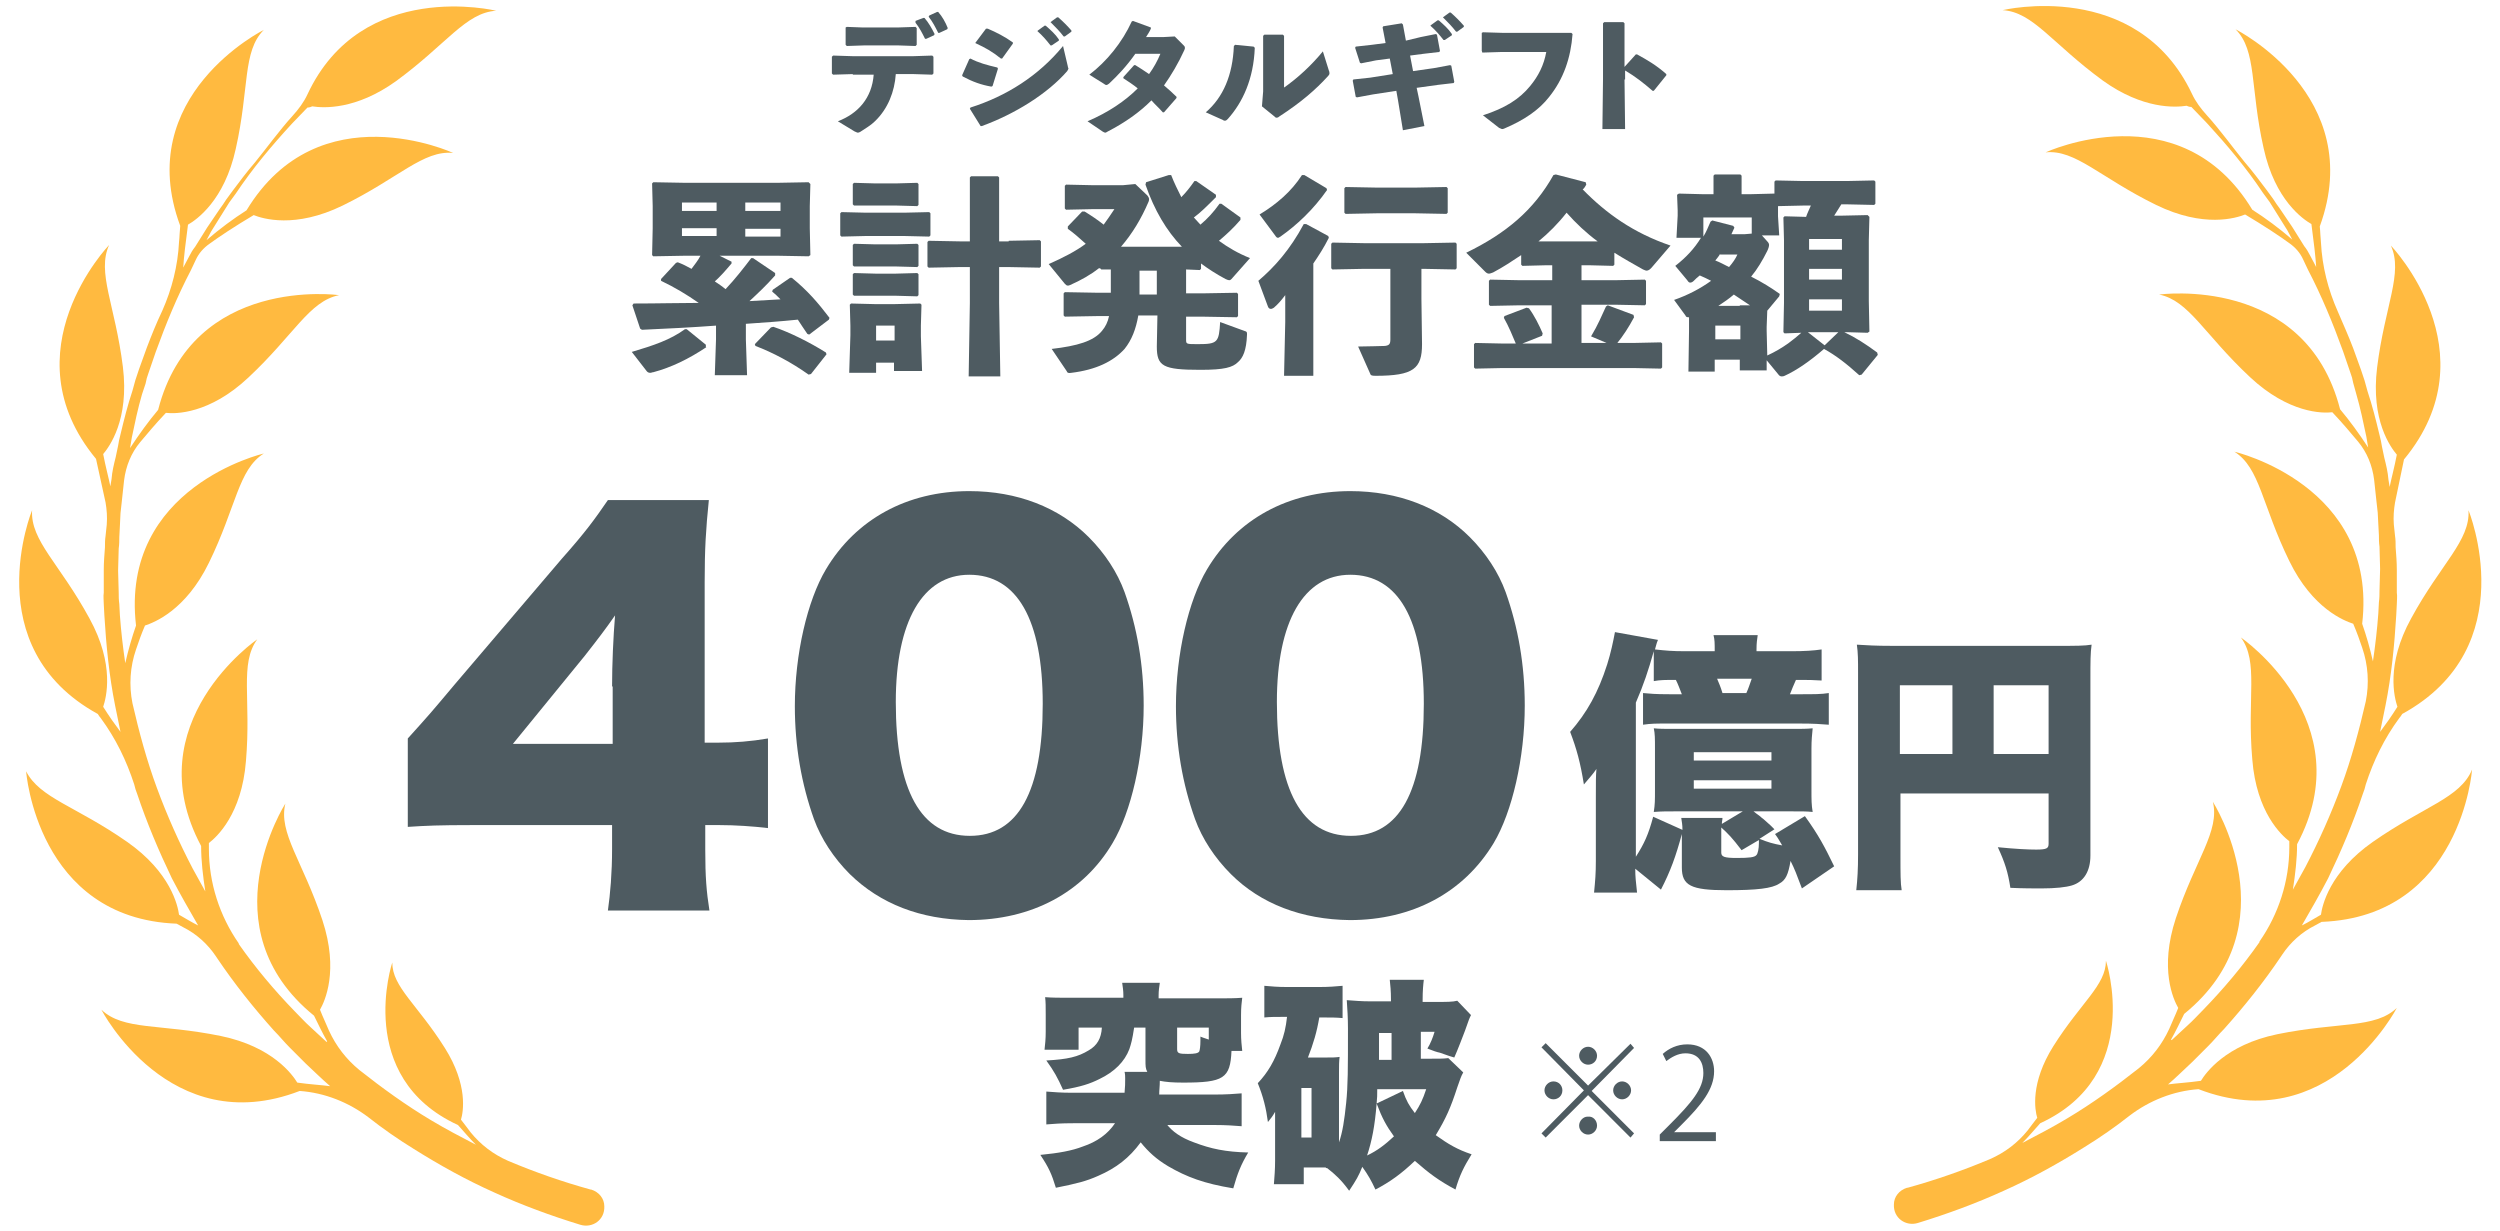 <svg width="195" height="96" viewBox="0 0 195 96" fill="none" xmlns="http://www.w3.org/2000/svg">
<path d="M185.089 65.662C181.688 68.039 181.129 70.649 181.035 71.348C180.476 71.674 180.011 71.954 179.545 72.186C180.243 70.975 180.942 69.763 181.595 68.505C182.62 66.361 183.551 64.171 184.297 61.934C184.39 61.701 184.483 61.421 184.53 61.188C185.135 59.324 185.974 57.6 187.139 56.016C187.232 55.922 187.279 55.829 187.372 55.689C196.923 50.47 192.543 39.798 192.543 39.798C192.683 42.175 190.4 43.946 188.071 48.233C186.067 51.868 186.766 54.431 186.999 55.13C186.533 55.876 186.067 56.528 185.648 57.087C185.788 56.388 185.927 55.689 186.067 55.037C186.533 52.707 186.766 50.33 186.906 48L186.952 47.115C186.952 46.835 186.999 46.509 186.952 46.229V44.458C186.952 43.852 186.906 43.293 186.859 42.687C186.859 42.408 186.859 42.082 186.813 41.802L186.719 40.917C186.673 40.311 186.719 39.752 186.813 39.192L187.511 35.837C194.453 27.449 186.487 19.154 186.487 19.154C187.465 21.297 186.021 23.814 185.415 28.66C184.902 32.808 186.487 34.905 186.952 35.464C186.766 36.443 186.533 37.282 186.393 37.981L186.3 37.421C186.254 36.816 186.114 36.256 185.974 35.697L185.788 34.812C185.741 34.532 185.694 34.252 185.601 33.926C185.322 32.761 185.042 31.643 184.669 30.524L184.437 29.686L184.297 29.266L184.157 28.847L183.551 27.169C183.179 26.19 182.759 25.258 182.34 24.28C181.595 22.602 181.129 20.785 181.035 18.92C180.989 18.501 180.989 18.082 180.942 17.662C184.669 7.456 174.373 2.284 174.373 2.284C176.05 3.961 175.491 6.804 176.563 11.557C177.448 15.612 179.638 17.103 180.29 17.476C180.476 18.874 180.616 20.039 180.663 20.831C180.663 20.785 180.616 20.785 180.616 20.738L180.197 19.946C180.057 19.666 179.917 19.433 179.731 19.2L178.799 17.709L177.821 16.264C177.634 16.031 177.495 15.798 177.308 15.518L176.796 14.819C176.237 14.074 175.678 13.328 175.072 12.629C174.233 11.604 173.115 10.066 172.137 8.994C171.671 8.482 171.252 7.922 170.972 7.317C166.686 -1.724 156.203 0.792 156.203 0.792C158.579 0.932 160.07 3.402 164.03 6.291C167.152 8.528 169.668 8.388 170.553 8.249C170.646 8.295 170.786 8.342 170.925 8.342L172.137 9.6C173.721 11.324 175.212 13.095 176.516 15.053L177.029 15.752C177.169 15.985 177.355 16.264 177.495 16.497L178.426 17.988L178.799 18.687C177.774 17.802 176.703 17.01 175.678 16.357C170.04 7.037 159.558 11.884 159.558 11.884C161.887 11.65 163.797 13.841 168.177 15.985C171.904 17.802 174.42 17.01 175.119 16.73C176.609 17.616 177.867 18.454 178.566 18.967C179.032 19.293 179.405 19.713 179.638 20.225L180.011 21.017C181.082 23.068 181.967 25.212 182.759 27.402L183.318 29.033L183.458 29.453L183.551 29.872L183.784 30.711C184.11 31.829 184.343 32.948 184.576 34.066C184.623 34.346 184.669 34.625 184.716 34.905C184.017 33.833 183.272 32.808 182.526 31.922C179.824 21.39 168.41 22.975 168.41 22.975C170.739 23.441 171.904 26.05 175.491 29.406C178.52 32.249 181.175 32.249 181.921 32.155C182.759 33.041 183.412 33.833 183.924 34.439C184.623 35.278 185.042 36.303 185.182 37.421L185.368 39.146L185.415 39.565L185.462 39.984L185.508 40.87L185.555 41.755C185.555 42.035 185.555 42.315 185.601 42.641C185.601 43.2 185.648 43.806 185.648 44.365L185.601 46.089C185.601 46.369 185.601 46.649 185.555 46.975L185.508 47.86C185.415 49.118 185.275 50.33 185.089 51.588C184.856 50.563 184.576 49.584 184.25 48.653C185.508 37.841 174.28 35.231 174.28 35.231C176.283 36.489 176.423 39.379 178.566 43.759C180.383 47.487 182.852 48.419 183.551 48.653C183.831 49.305 184.064 49.957 184.25 50.517C184.716 51.868 184.809 53.313 184.53 54.711C184.017 56.948 183.412 59.184 182.62 61.328C181.828 63.472 180.896 65.569 179.824 67.62C179.498 68.225 179.172 68.784 178.846 69.39C179.032 68.179 179.172 67.014 179.172 65.849C184.297 56.249 174.792 49.724 174.792 49.724C176.19 51.635 175.258 54.385 175.678 59.231C176.004 63.379 177.961 65.15 178.566 65.616C178.566 65.755 178.566 65.942 178.566 66.082C178.566 68.738 177.728 71.301 176.237 73.445C176.237 73.445 176.237 73.445 176.237 73.491C174.932 75.355 173.441 77.126 171.857 78.757C171.438 79.177 171.065 79.596 170.646 79.969L169.388 81.134C169.388 81.134 169.388 81.134 169.341 81.087C169.714 80.435 170.04 79.736 170.366 79.084C178.799 72.233 172.603 62.54 172.603 62.54C173.162 64.823 171.252 67.014 169.714 71.627C168.41 75.588 169.528 77.965 169.901 78.618C169.668 79.223 169.388 79.783 169.202 80.249C168.643 81.46 167.851 82.486 166.826 83.324C165.055 84.722 163.192 86.074 161.235 87.239C160.07 87.938 158.905 88.544 157.741 89.15C158.253 88.637 158.672 88.124 159.138 87.612C167.245 83.884 164.263 74.936 164.263 74.936C164.263 76.847 162.306 78.198 160.163 81.6C158.346 84.489 158.719 86.587 158.905 87.192C158.626 87.565 158.393 87.845 158.16 88.171C157.368 89.15 156.389 89.895 155.225 90.408C153.128 91.293 150.985 92.039 148.795 92.645H148.749C148.143 92.831 147.724 93.344 147.724 93.95C147.677 95.021 148.656 95.674 149.587 95.394C151.87 94.695 154.153 93.856 156.296 92.878C158.486 91.899 160.583 90.734 162.586 89.476C163.797 88.73 165.009 87.891 166.127 87.006C167.664 85.841 169.528 85.095 171.485 84.955C181.641 88.87 186.952 78.618 186.952 78.618C185.229 80.249 182.433 79.689 177.634 80.668C173.581 81.507 172.044 83.697 171.671 84.303C170.693 84.443 169.807 84.489 169.108 84.583C169.761 84.023 170.366 83.418 171.019 82.812L172.277 81.553C172.696 81.134 173.069 80.668 173.488 80.249C175.072 78.478 176.563 76.614 177.914 74.61C177.961 74.563 177.961 74.517 178.007 74.47C178.659 73.491 179.545 72.699 180.57 72.186C180.756 72.093 180.896 72 181.082 71.907C191.984 71.487 192.823 60.023 192.823 60.023C191.891 62.26 189.096 62.866 185.089 65.662Z" fill="#FFBA40"/>
<path d="M9.911 65.662C13.312 68.039 13.871 70.649 13.964 71.348C14.524 71.674 14.989 71.954 15.455 72.187C14.757 70.975 14.058 69.763 13.405 68.505C12.38 66.361 11.449 64.171 10.703 61.934C10.61 61.701 10.517 61.422 10.47 61.188C9.865 59.324 9.026 57.6 7.861 56.016C7.768 55.922 7.721 55.829 7.628 55.69C-1.876 50.47 2.503 39.798 2.503 39.798C2.364 42.175 4.647 43.946 6.976 48.233C8.979 51.868 8.281 54.431 8.048 55.13C8.513 55.876 8.979 56.528 9.399 57.087C9.259 56.389 9.119 55.69 8.979 55.037C8.513 52.707 8.281 50.33 8.141 48L8.094 47.115C8.094 46.835 8.048 46.509 8.094 46.229V44.458C8.094 43.853 8.141 43.293 8.187 42.688C8.187 42.408 8.187 42.082 8.234 41.802L8.327 40.917C8.374 40.311 8.327 39.752 8.234 39.192L7.489 35.791C0.547 27.402 8.513 19.107 8.513 19.107C7.535 21.251 8.979 23.767 9.585 28.614C10.098 32.761 8.513 34.858 8.048 35.418C8.234 36.396 8.467 37.235 8.607 37.934L8.7 37.375C8.746 36.769 8.886 36.21 9.026 35.651L9.212 34.765C9.259 34.486 9.306 34.206 9.399 33.88C9.678 32.715 9.958 31.596 10.331 30.478L10.563 29.639L10.703 29.22L10.843 28.8L11.449 27.122C11.821 26.144 12.194 25.212 12.66 24.233C13.405 22.555 13.871 20.738 13.964 18.874C14.011 18.454 14.011 18.035 14.058 17.616C10.284 7.456 20.58 2.33 20.58 2.33C18.903 4.008 19.462 6.851 18.39 11.604C17.505 15.658 15.316 17.15 14.663 17.523C14.477 18.921 14.337 20.086 14.291 20.878C14.291 20.831 14.337 20.831 14.337 20.785L14.757 19.992C14.896 19.713 15.036 19.48 15.222 19.247L16.154 17.756L17.133 16.311C17.319 16.078 17.459 15.845 17.645 15.565L18.158 14.866C18.717 14.121 19.276 13.375 19.881 12.676C20.72 11.651 21.838 10.113 22.817 9.041C23.282 8.528 23.702 7.969 23.981 7.363C28.221 -1.724 38.704 0.839 38.704 0.839C36.328 0.979 34.837 3.449 30.877 6.338C27.755 8.575 25.239 8.435 24.354 8.295C24.261 8.342 24.121 8.389 23.981 8.389L22.77 9.647C21.186 11.371 19.695 13.142 18.39 15.099L17.878 15.798C17.738 16.031 17.552 16.311 17.412 16.544L16.48 18.035L16.108 18.734C17.133 17.849 18.204 17.056 19.229 16.404C24.866 7.084 35.349 11.93 35.349 11.93C33.02 11.697 31.11 13.887 26.73 16.031C23.003 17.849 20.487 17.056 19.788 16.777C18.297 17.662 17.039 18.501 16.341 19.014C15.875 19.34 15.502 19.759 15.269 20.272L14.896 21.064C13.825 23.115 12.94 25.258 12.148 27.449L11.588 29.08L11.449 29.499L11.355 29.919L11.076 30.758C10.75 31.876 10.517 32.994 10.284 34.113C10.237 34.392 10.191 34.672 10.144 34.952C10.843 33.88 11.588 32.855 12.334 31.969C15.036 21.437 26.451 23.021 26.451 23.021C24.121 23.488 22.956 26.097 19.369 29.453C16.341 32.295 13.685 32.295 12.94 32.202C12.101 33.087 11.449 33.88 10.936 34.486C10.237 35.324 9.818 36.35 9.678 37.468L9.492 39.192L9.445 39.612L9.399 40.031L9.352 41.01L9.306 41.895C9.306 42.175 9.306 42.455 9.259 42.781C9.259 43.34 9.212 43.946 9.212 44.505L9.259 46.229C9.259 46.509 9.259 46.788 9.306 47.115L9.352 48C9.445 49.258 9.585 50.47 9.771 51.728C10.004 50.703 10.284 49.724 10.61 48.792C9.352 37.981 20.58 35.371 20.58 35.371C18.577 36.629 18.437 39.519 16.294 43.899C14.477 47.627 12.008 48.559 11.309 48.792C11.029 49.445 10.796 50.097 10.61 50.657C10.144 52.008 10.051 53.453 10.331 54.851C10.843 57.087 11.449 59.324 12.241 61.468C13.033 63.612 13.964 65.709 15.036 67.759C15.362 68.365 15.688 68.924 16.014 69.53C15.828 68.319 15.688 67.154 15.688 65.989C10.563 56.389 20.068 49.864 20.068 49.864C18.67 51.775 19.602 54.524 19.183 59.371C18.856 63.519 16.9 65.29 16.294 65.755C16.294 65.895 16.294 66.082 16.294 66.222C16.294 68.878 17.133 71.441 18.623 73.585C18.623 73.585 18.623 73.585 18.623 73.631C19.928 75.495 21.419 77.266 23.003 78.897C23.422 79.317 23.795 79.736 24.214 80.109L25.472 81.274C25.472 81.274 25.472 81.274 25.519 81.227C25.146 80.575 24.82 79.876 24.494 79.224C16.061 72.373 22.258 62.68 22.258 62.68C21.698 64.963 23.609 67.154 25.146 71.767C26.451 75.728 25.332 78.105 24.96 78.757C25.193 79.363 25.472 79.922 25.659 80.388C26.218 81.6 27.01 82.625 28.035 83.464C29.805 84.862 31.669 86.214 33.625 87.379C34.79 88.078 35.955 88.684 37.12 89.29C36.607 88.777 36.188 88.264 35.722 87.752C27.615 84.023 30.597 75.076 30.597 75.076C30.597 76.987 32.554 78.338 34.697 81.74C36.514 84.629 36.141 86.726 35.955 87.332C36.234 87.705 36.467 87.985 36.7 88.311C37.492 89.29 38.471 90.035 39.636 90.548C41.732 91.433 43.875 92.179 46.065 92.785H46.111C46.717 92.971 47.136 93.484 47.136 94.09C47.183 95.161 46.205 95.814 45.273 95.534C42.99 94.835 40.707 93.996 38.564 93.018C36.374 92.039 34.278 90.874 32.274 89.616C31.063 88.87 29.852 88.031 28.733 87.146C27.196 85.981 25.332 85.235 23.376 85.095C13.219 89.01 7.908 78.757 7.908 78.757C9.632 80.388 12.427 79.829 17.226 80.808C21.279 81.647 22.817 83.837 23.189 84.443C24.168 84.583 25.053 84.629 25.752 84.722C25.099 84.163 24.494 83.558 23.841 82.952L22.584 81.693C22.164 81.274 21.792 80.808 21.372 80.388C19.788 78.618 18.297 76.754 16.946 74.75C16.9 74.703 16.9 74.656 16.853 74.61C16.201 73.631 15.316 72.839 14.291 72.326C14.104 72.233 13.964 72.14 13.778 72.047C2.876 71.627 2.038 60.163 2.038 60.163C3.109 62.26 5.904 62.866 9.911 65.662Z" fill="#FFBA40"/>
<path d="M31.808 57.6C33.532 55.689 33.532 55.689 35.489 53.359L43.828 43.573C45.692 41.476 46.391 40.497 47.416 39.006H55.29C55.057 41.289 54.964 42.827 54.964 45.39V57.926H56.082C57.293 57.926 58.551 57.833 59.902 57.6V64.59C58.737 64.451 57.34 64.357 56.128 64.357H55.01V66.268C55.01 68.412 55.103 69.53 55.336 71.021H47.416C47.602 69.716 47.742 68.085 47.742 66.221V64.357H36.794C34.278 64.357 33.206 64.404 31.808 64.497V57.6ZM47.742 53.546C47.742 51.821 47.835 49.678 47.975 48C47.23 49.072 46.624 49.864 45.599 51.169L40.008 58.02H47.789V53.546H47.742Z" fill="#4E5B61"/>
<path d="M66.285 68.179C65.027 66.921 64.049 65.429 63.489 63.891C62.511 61.142 61.998 58.206 61.998 55.084C61.998 51.029 62.977 46.835 64.421 44.412C66.751 40.497 70.757 38.307 75.603 38.307C79.33 38.307 82.591 39.565 84.921 41.895C86.179 43.154 87.157 44.645 87.716 46.183C88.695 48.932 89.207 51.868 89.207 55.037C89.207 59.091 88.229 63.332 86.784 65.755C84.501 69.623 80.448 71.767 75.556 71.767C71.829 71.721 68.661 70.509 66.285 68.179ZM69.872 54.757C69.872 61.654 71.829 65.196 75.649 65.196C79.423 65.196 81.333 61.748 81.333 54.897C81.333 48.326 79.33 44.831 75.603 44.831C71.969 44.831 69.872 48.466 69.872 54.757Z" fill="#4E5B61"/>
<path d="M96.009 68.179C94.751 66.921 93.773 65.429 93.214 63.891C92.235 61.142 91.723 58.206 91.723 55.084C91.723 51.029 92.701 46.835 94.146 44.412C96.475 40.497 100.482 38.307 105.327 38.307C109.054 38.307 112.316 39.565 114.645 41.895C115.903 43.154 116.881 44.645 117.44 46.183C118.419 48.932 118.931 51.868 118.931 55.037C118.931 59.091 117.953 63.332 116.509 65.755C114.179 69.623 110.172 71.767 105.281 71.767C101.553 71.721 98.339 70.509 96.009 68.179ZM99.597 54.757C99.597 61.654 101.553 65.196 105.374 65.196C109.147 65.196 111.058 61.748 111.058 54.897C111.058 48.326 109.054 44.831 105.327 44.831C101.693 44.831 99.597 48.466 99.597 54.757Z" fill="#4E5B61"/>
<path d="M137.241 65.429C137.94 65.709 138.266 65.802 139.012 65.942C138.779 65.569 138.732 65.429 138.452 65.056L140.782 63.658C141.854 65.15 142.319 66.035 143.065 67.573L140.549 69.297C140.13 68.179 139.99 67.806 139.664 67.153C139.477 68.225 139.291 68.645 138.779 68.924C138.22 69.297 137.055 69.437 134.679 69.437C131.883 69.437 131.184 69.064 131.184 67.666V65.056C130.719 66.781 130.299 67.946 129.554 69.39L127.55 67.759C127.55 68.412 127.597 68.738 127.69 69.623H124.336C124.429 68.691 124.476 68.132 124.476 67.153V62.214C124.476 60.955 124.476 60.489 124.522 59.977C124.243 60.396 124.01 60.629 123.544 61.188C123.264 59.464 122.985 58.439 122.472 57.087C123.777 55.596 124.662 54.012 125.361 51.821C125.64 50.936 125.827 50.051 125.966 49.305L129.321 49.911C129.181 50.237 129.181 50.377 129.088 50.656C129.973 50.75 130.392 50.796 131.511 50.796H133.747C133.747 50.144 133.747 49.911 133.654 49.538H137.101C137.055 49.864 137.008 50.144 137.008 50.656V50.796H139.664C140.782 50.796 141.434 50.75 142.086 50.656V53.08C141.388 53.033 141.108 53.033 140.083 53.033C139.897 53.453 139.757 53.779 139.617 54.151H140.223C141.621 54.151 142.04 54.151 142.646 54.058V56.528C141.947 56.482 141.621 56.435 140.223 56.435H130.299C129.088 56.435 128.808 56.435 128.156 56.528V54.058C128.715 54.105 129.041 54.151 130.253 54.151H131.184C130.998 53.685 130.905 53.406 130.719 53.033C129.88 53.033 129.507 53.033 128.995 53.126V50.796C128.575 52.288 128.203 53.406 127.597 54.804V66.827C128.249 65.802 128.575 65.103 128.948 63.705L131.231 64.73C131.231 64.311 131.184 64.124 131.138 63.798H134.353C134.353 63.984 134.306 64.031 134.306 64.264L135.937 63.285H130.765C130.02 63.285 129.6 63.285 128.995 63.332C129.088 62.726 129.088 62.447 129.088 61.608V58.392C129.088 57.6 129.088 57.227 128.995 56.808C129.461 56.854 129.74 56.854 130.765 56.854H139.664C140.596 56.854 140.875 56.854 141.388 56.808C141.341 57.321 141.294 57.693 141.294 58.392V61.608C141.294 62.4 141.294 62.773 141.388 63.332C140.922 63.285 140.596 63.285 139.617 63.285H136.775C137.055 63.519 137.241 63.612 137.428 63.798C137.521 63.845 137.754 64.078 138.126 64.404C138.173 64.451 138.313 64.59 138.406 64.684L137.241 65.429ZM132.116 59.324H138.173V58.672H132.116V59.324ZM132.116 61.515H138.173V60.862H132.116V61.515ZM136.216 54.058C136.403 53.639 136.449 53.453 136.635 52.94H133.933C134.073 53.266 134.213 53.592 134.353 54.058H136.216ZM135.843 66.315C135.098 65.336 134.818 65.056 134.259 64.544V65.01V66.501C134.259 66.827 134.492 66.921 135.471 66.921C136.449 66.921 136.868 66.874 137.008 66.688C137.101 66.594 137.195 66.221 137.195 65.755C137.195 65.709 137.195 65.616 137.195 65.522L135.843 66.315Z" fill="#4E5B61"/>
<path d="M148.236 66.734C148.236 68.132 148.236 68.878 148.33 69.437H144.789C144.882 68.598 144.929 67.806 144.929 66.641V52.474C144.929 51.495 144.929 50.936 144.835 50.284C145.627 50.33 146.233 50.377 147.631 50.377H160.49C161.934 50.377 162.586 50.377 163.145 50.284C163.052 50.936 163.052 51.589 163.052 52.987V66.734C163.052 67.946 162.54 68.785 161.608 69.064C161.142 69.204 160.35 69.297 159.232 69.297C158.673 69.297 157.787 69.297 156.809 69.251C156.623 68.039 156.39 67.293 155.831 66.082C157.228 66.222 158.207 66.268 158.812 66.268C159.651 66.268 159.791 66.175 159.791 65.802V61.888H148.236V66.734ZM152.29 53.453H148.19V58.812H152.29V53.453ZM159.791 58.812V53.453H155.504V58.812H159.791Z" fill="#4E5B61"/>
<path d="M90.977 87.658C91.443 88.264 92.096 88.73 93.121 89.103C94.472 89.615 95.59 89.849 97.36 89.895C96.801 90.827 96.522 91.526 96.195 92.691C93.913 92.318 92.561 91.806 91.117 90.967C90.185 90.408 89.58 89.849 88.974 89.103C88.089 90.314 87.064 91.107 85.666 91.713C84.734 92.132 83.989 92.318 82.358 92.645C82.032 91.573 81.799 91.06 81.147 90.082C82.591 89.942 83.616 89.755 84.455 89.429C85.573 89.056 86.412 88.45 86.971 87.612H83.709C82.778 87.612 82.172 87.658 81.613 87.705V85.142C82.219 85.188 82.778 85.235 83.616 85.235H87.716C87.763 84.722 87.763 84.536 87.763 84.117C87.763 83.977 87.763 83.79 87.716 83.604H89.487C89.347 83.324 89.347 83.184 89.347 82.625V80.155H88.462C88.322 81.087 88.229 81.414 88.089 81.833C87.716 82.812 86.924 83.604 85.759 84.163C85.014 84.536 84.315 84.769 82.917 85.002C82.498 84.07 82.219 83.557 81.613 82.718C83.29 82.625 84.082 82.439 84.921 81.926C85.573 81.553 85.899 80.994 85.946 80.155H84.129V81.88H81.473C81.52 81.46 81.566 81.041 81.566 80.481V79.13C81.566 78.524 81.566 78.151 81.52 77.779C82.079 77.825 82.638 77.825 83.57 77.825H87.623V77.639C87.623 77.266 87.576 76.986 87.53 76.66H90.465C90.418 76.986 90.372 77.266 90.372 77.639V77.872H94.798C95.776 77.872 96.289 77.872 96.894 77.825C96.848 78.198 96.801 78.571 96.801 79.177V80.575C96.801 81.087 96.848 81.553 96.894 81.973H96.056C95.963 84.117 95.45 84.443 92.282 84.443C91.443 84.443 90.931 84.396 90.465 84.303C90.465 84.769 90.418 85.002 90.418 85.375H94.705C95.636 85.375 96.289 85.328 96.848 85.281V87.845C96.242 87.798 95.636 87.751 94.751 87.751H90.977V87.658ZM94.332 80.155H91.816V81.833C91.816 82.159 91.956 82.206 92.655 82.206C93.167 82.206 93.447 82.159 93.54 82.019C93.586 81.926 93.633 81.6 93.633 81.18C93.633 81.087 93.633 80.994 93.633 80.854C93.959 80.994 94.052 80.994 94.285 81.087V80.155H94.332Z" fill="#4E5B61"/>
<path d="M103.417 91.06H101.693V92.365H99.364C99.41 91.806 99.457 91.2 99.457 90.548V87.519C99.457 87.239 99.457 87.006 99.457 86.726C99.27 87.052 99.131 87.239 98.898 87.519C98.758 86.447 98.525 85.515 98.106 84.489C98.898 83.65 99.41 82.765 99.876 81.46C100.156 80.761 100.295 80.155 100.389 79.317H100.062C99.457 79.317 99.084 79.317 98.618 79.363V76.893C99.177 76.94 99.643 76.987 100.389 76.987H102.904C103.65 76.987 104.209 76.94 104.721 76.893V79.41C104.209 79.363 103.836 79.363 103.184 79.363H102.904C102.718 80.482 102.439 81.414 102.019 82.486H103.464C103.929 82.486 104.162 82.486 104.489 82.439C104.442 82.812 104.442 83.138 104.442 83.604V89.103C104.721 88.311 104.861 87.379 105.001 86.027C105.141 84.676 105.141 83.371 105.141 80.249C105.141 79.363 105.094 78.711 105.048 78.012C105.7 78.058 106.166 78.105 106.911 78.105H108.495V77.965C108.495 77.266 108.449 76.893 108.402 76.427H111.058C111.011 76.8 110.965 77.266 110.965 78.012V78.151H111.943C112.875 78.151 113.294 78.151 113.667 78.058L114.738 79.177C114.599 79.456 114.599 79.456 114.272 80.388C114.133 80.761 113.667 81.973 113.434 82.486C113.108 82.392 113.108 82.392 112.316 82.113C112.083 82.066 111.803 81.973 111.337 81.787C111.57 81.414 111.757 80.948 111.896 80.482H110.825V82.579H111.617C112.316 82.579 112.595 82.579 112.968 82.532L114.133 83.65C113.946 83.977 113.9 84.163 113.667 84.816C113.154 86.4 112.782 87.239 111.989 88.544C112.968 89.243 113.667 89.662 114.785 90.035C114.179 91.014 113.853 91.666 113.527 92.784C112.222 92.085 111.477 91.526 110.359 90.548C109.334 91.526 108.449 92.179 107.284 92.784C106.958 92.085 106.725 91.666 106.259 91.014C105.979 91.713 105.793 92.039 105.234 92.878C104.628 92.039 104.116 91.573 103.51 91.107H103.417V91.06ZM101.507 88.73H102.299V84.862H101.507V88.73ZM106.632 90.128C107.424 89.755 108.029 89.289 108.728 88.637C108.123 87.798 107.796 87.192 107.377 86.074C107.237 87.845 107.004 89.01 106.632 90.128ZM107.424 84.955C107.424 85.468 107.424 85.561 107.377 86.074L109.427 85.095C109.707 85.887 109.893 86.214 110.359 86.82C110.778 86.167 110.965 85.794 111.244 84.955H107.424ZM108.542 82.672V80.575H107.563V81.833C107.563 81.973 107.563 82.159 107.563 82.672H108.542Z" fill="#4E5B61"/>
<path d="M60.461 21.483C59.762 22.276 59.11 22.882 58.458 23.487C59.25 23.441 60.088 23.394 60.88 23.348C60.648 23.115 60.461 22.928 60.228 22.742L60.275 22.602L61.626 21.67H61.766C62.977 22.649 63.816 23.627 64.701 24.792L64.654 24.932L63.117 26.097L62.977 26.05C62.697 25.631 62.465 25.305 62.231 24.932C60.88 25.072 59.529 25.165 58.178 25.258V26.47L58.271 29.266H55.755L55.849 26.47V25.398C53.985 25.538 52.121 25.631 50.072 25.724L49.932 25.631L49.326 23.814L49.419 23.674C51.33 23.674 52.96 23.627 54.498 23.627C53.566 22.975 52.634 22.416 51.562 21.903V21.763L52.727 20.505L52.867 20.458C53.24 20.598 53.612 20.785 53.938 20.971C54.172 20.645 54.451 20.319 54.637 19.946H53.473L50.957 19.992L50.864 19.899L50.91 17.802V16.078L50.864 14.307L50.957 14.214L53.473 14.26H60.601L63.07 14.214L63.21 14.353L63.163 16.078V17.802L63.21 19.899L63.07 19.992L60.601 19.946H56.128L57.06 20.412V20.552C56.548 21.157 56.175 21.577 55.755 21.95C56.035 22.136 56.315 22.322 56.594 22.555C57.34 21.763 57.992 20.924 58.597 20.132H58.737L60.461 21.297V21.483ZM55.103 27.076C53.706 28.008 52.355 28.66 50.957 29.033C50.864 29.033 50.817 29.08 50.724 29.08C50.584 29.08 50.491 29.033 50.398 28.893L49.279 27.449C51.003 26.936 52.261 26.517 53.426 25.678H53.566L55.057 26.889V27.076H55.103ZM53.193 15.798V16.451H55.895V15.798H53.193ZM53.193 17.802V18.408H55.895V17.802H53.193ZM58.132 16.451H60.88V15.798H58.132V16.451ZM58.132 18.454H60.88V17.849H58.132V18.454ZM63.257 29.173L63.07 29.219C61.766 28.287 60.275 27.495 58.924 26.983L58.877 26.843L60.135 25.538L60.321 25.491C61.579 25.911 63.163 26.703 64.421 27.495L64.468 27.635L63.257 29.173Z" fill="#4E5B61"/>
<path d="M65.632 18.455L65.539 18.361V16.637L65.632 16.544L67.543 16.59H70.524L72.481 16.544L72.574 16.637V18.361L72.481 18.455L70.524 18.408H67.543L65.632 18.455ZM68.335 28.241V29.08H66.238L66.331 26.144V25.398L66.285 23.767L66.378 23.674L68.242 23.721H69.779L71.782 23.674L71.876 23.767L71.829 25.398V26.237L71.922 28.94H69.732V28.288H68.335V28.241ZM66.611 16.031L66.518 15.938V14.354L66.611 14.26L68.288 14.307H69.872L71.549 14.26L71.643 14.354V15.985L71.549 16.078L69.872 16.031H68.288H66.611ZM66.611 20.785L66.518 20.692V19.107L66.611 19.014L68.288 19.06H69.872L71.549 19.014L71.643 19.107V20.738L71.549 20.831L69.872 20.785H68.288H66.611ZM66.611 23.068L66.518 22.975V21.39L66.611 21.297L68.288 21.344H69.872L71.549 21.297L71.643 21.39V23.022L71.549 23.115L69.872 23.068H68.288H66.611ZM69.779 25.398H68.335V26.563H69.779V25.398ZM78.678 18.781L81.1 18.734L81.194 18.827V20.785L81.1 20.878L78.678 20.831H77.932V23.627L78.025 29.36H75.556L75.649 23.627V20.831H74.857L72.435 20.878L72.341 20.785V18.874L72.435 18.781L74.857 18.827H75.649V13.841L75.743 13.748H77.839L77.932 13.841V18.827H78.678V18.781Z" fill="#4E5B61"/>
<path d="M85.713 20.924C85.061 21.437 84.315 21.857 83.477 22.229C83.383 22.276 83.337 22.276 83.29 22.276C83.197 22.276 83.15 22.229 83.057 22.136L81.799 20.598C82.964 20.086 83.942 19.573 84.688 19.014C84.222 18.594 83.756 18.175 83.29 17.849V17.662L84.408 16.497H84.595C85.061 16.777 85.62 17.15 86.086 17.523C86.365 17.15 86.645 16.73 86.924 16.311H85.294L83.15 16.358L83.057 16.264V14.493L83.15 14.4L85.294 14.447H87.576L88.555 14.354L89.487 15.239C89.533 15.286 89.626 15.425 89.626 15.519C89.626 15.565 89.626 15.658 89.58 15.752C89.021 17.056 88.322 18.221 87.437 19.247H87.856H91.49H92.189C90.978 17.988 90.046 16.404 89.347 14.4L89.394 14.214L91.164 13.655H91.35C91.583 14.26 91.863 14.82 92.142 15.379C92.515 15.006 92.841 14.587 93.167 14.121H93.307L94.844 15.192V15.379C94.146 16.078 93.633 16.59 93.121 16.963C93.307 17.15 93.447 17.336 93.633 17.523C94.192 17.056 94.658 16.544 95.124 15.891H95.264L96.755 16.963V17.15C96.196 17.802 95.636 18.315 95.077 18.781C95.776 19.293 96.568 19.759 97.5 20.132L96.056 21.763C96.009 21.81 95.963 21.857 95.869 21.857C95.823 21.857 95.683 21.81 95.59 21.763C94.891 21.39 94.239 20.971 93.68 20.552V20.971L93.587 21.064L92.515 21.018V22.882H93.773L96.475 22.835L96.568 22.928V24.653L96.475 24.746L93.773 24.699H92.515V26.47C92.515 26.843 92.515 26.843 93.447 26.843C94.984 26.843 95.077 26.703 95.171 25.119L97.081 25.818C97.267 25.864 97.267 25.911 97.267 26.097C97.221 27.355 96.941 27.915 96.568 28.241C96.149 28.66 95.497 28.847 93.633 28.847C90.698 28.847 90.232 28.567 90.232 27.029L90.279 24.606H88.788C88.601 25.678 88.275 26.517 87.716 27.216C86.831 28.194 85.48 28.847 83.57 29.08C83.337 29.126 83.244 29.08 83.197 28.94L82.032 27.216C84.036 26.983 85.294 26.61 85.946 25.818C86.225 25.491 86.412 25.119 86.505 24.653H85.666L83.057 24.699L82.964 24.606V22.882L83.057 22.788L85.666 22.835H86.645V21.018H85.899L85.806 20.924H85.713ZM90.232 22.975V21.111H88.881V22.975H90.232Z" fill="#4E5B61"/>
<path d="M102.485 29.313H100.156L100.249 25.119V23.021C99.923 23.441 99.736 23.674 99.364 24C99.27 24.047 99.224 24.093 99.131 24.093C99.037 24.093 98.944 24.047 98.898 23.907L98.152 21.903C99.41 20.831 100.622 19.48 101.693 17.476H101.88L103.603 18.408L103.65 18.548C103.277 19.293 102.858 19.946 102.439 20.552V29.313H102.485ZM101.74 13.655L103.464 14.68L103.51 14.82C102.439 16.358 101.134 17.569 99.876 18.454C99.783 18.501 99.736 18.548 99.69 18.548C99.597 18.548 99.55 18.501 99.457 18.361L98.246 16.73C99.55 15.938 100.715 14.959 101.553 13.655H101.74ZM106.352 20.971L103.929 21.018L103.836 20.924V19.014L103.929 18.921L106.352 18.967H111.104L113.527 18.921L113.62 19.014V20.924L113.527 21.018L111.104 20.971H110.871V23.301L110.918 26.843C110.918 28.754 110.266 29.313 107.284 29.313C106.958 29.313 106.911 29.266 106.865 29.126L105.933 27.029C106.678 27.029 107.75 26.983 108.029 26.983C108.356 26.936 108.449 26.843 108.449 26.47V20.971H106.352ZM104.954 16.684L104.861 16.59V14.68L104.954 14.587L107.377 14.633H110.405L112.828 14.587L112.921 14.68V16.59L112.828 16.684L110.405 16.637H107.377L104.954 16.684Z" fill="#4E5B61"/>
<path d="M123.357 21.857H125.966L128.296 21.81L128.389 21.903V23.721L128.296 23.814L125.966 23.767H123.357V26.75H125.314L124.103 26.237C124.662 25.305 124.895 24.699 125.267 23.907L125.407 23.814L127.411 24.559L127.457 24.746C127.038 25.538 126.572 26.237 126.153 26.75H127.411L129.554 26.703L129.647 26.796V28.66L129.554 28.753L127.411 28.707H117.207L115.064 28.753L114.971 28.66V26.843L115.064 26.75L117.207 26.796H118.232C117.999 26.237 117.673 25.445 117.301 24.792L117.347 24.653L119.071 24L119.257 24.047C119.677 24.606 120.049 25.352 120.329 26.004L120.282 26.19L118.745 26.796H121.028V23.814H118.512L116.229 23.86L116.136 23.767V21.903L116.229 21.81L118.559 21.857H121.074V20.691H120.562L118.745 20.738L118.652 20.645V19.899C117.953 20.365 117.254 20.831 116.462 21.251C116.322 21.297 116.229 21.344 116.136 21.344C116.043 21.344 115.95 21.297 115.856 21.204L114.365 19.713C117.44 18.221 119.63 16.404 121.168 13.655L121.354 13.608L123.683 14.214L123.73 14.4C123.637 14.54 123.59 14.68 123.45 14.773C125.267 16.637 127.411 18.175 130.299 19.154L128.902 20.785C128.715 21.018 128.575 21.111 128.436 21.111C128.342 21.111 128.296 21.064 128.156 21.018C127.411 20.598 126.665 20.179 125.92 19.713V20.645L125.827 20.738L124.01 20.691H123.357V21.857ZM124.615 18.827C123.73 18.175 122.938 17.429 122.193 16.59C121.54 17.429 120.795 18.175 120.003 18.827H120.515H124.01H124.615Z" fill="#4E5B61"/>
<path d="M145.767 23.488L145.814 25.864L145.674 25.957L144.09 25.911H143.857C144.742 26.33 145.534 26.843 146.419 27.495L146.466 27.682L145.208 29.22L145.022 29.266C144.043 28.381 143.205 27.728 142.273 27.216C141.201 28.148 140.13 28.893 139.198 29.313C139.105 29.359 139.012 29.359 138.965 29.359C138.872 29.359 138.779 29.313 138.685 29.173L137.8 28.101V28.893H135.704V28.055H133.747V28.987H131.697L131.744 25.818V25.445V24.746C131.604 24.746 131.511 24.746 131.464 24.606L130.579 23.394C131.65 23.021 132.629 22.509 133.467 21.903C133.188 21.763 132.908 21.623 132.582 21.484C132.396 21.623 132.256 21.763 132.116 21.903C132.023 21.996 131.93 22.043 131.837 22.043C131.744 22.043 131.697 21.996 131.604 21.857L130.672 20.738C131.511 20.086 132.163 19.387 132.675 18.548H130.765L130.858 16.823V16.404L130.812 15.192L130.952 15.099L132.769 15.146H133.654V13.701L133.747 13.608H135.75L135.844 13.701V15.146H136.589L138.406 15.099V14.167L138.499 14.074L140.642 14.12H144.043L146.186 14.074L146.28 14.167V15.891L146.186 15.985L144.043 15.938H143.624C143.438 16.218 143.251 16.544 143.065 16.823H143.577L145.674 16.777L145.814 16.917L145.767 18.734V23.488ZM136.636 16.963H132.862V18.454C133.095 18.082 133.234 17.709 133.421 17.29L133.561 17.196L135.191 17.616L135.284 17.756C135.191 17.942 135.145 18.082 135.051 18.268H136.076L136.636 18.221V16.963ZM134.166 19.806C134.073 19.992 133.933 20.132 133.794 20.319C134.166 20.458 134.492 20.645 134.865 20.831C135.145 20.505 135.378 20.179 135.517 19.853H134.166V19.806ZM135.75 25.398H133.794V26.47H135.75V25.398ZM135.704 23.814H136.496C136.076 23.534 135.657 23.255 135.238 22.975C134.865 23.301 134.446 23.581 134.027 23.86H135.704V23.814ZM137.847 18.827C137.94 18.921 137.987 19.014 137.987 19.107C137.987 19.2 137.94 19.387 137.847 19.573C137.474 20.319 137.055 21.018 136.589 21.577C137.428 21.996 138.173 22.462 138.825 22.928L138.779 23.115L137.847 24.233L137.8 25.491V25.818L137.847 27.728C138.453 27.449 139.012 27.122 139.524 26.75C139.85 26.517 140.176 26.237 140.502 25.957L139.198 26.004L139.105 25.911L139.151 23.627V18.734L139.105 16.963L139.198 16.87L140.875 16.917C140.968 16.637 141.108 16.357 141.248 16.031H140.735L138.685 16.078V16.451V16.87L138.779 18.361H137.428L137.847 18.827ZM141.015 25.911L142.319 26.936L143.391 25.911H141.015ZM143.671 19.48V18.641H141.108V19.48H143.671ZM141.108 21.81H143.671V20.971H141.108V21.81ZM141.108 24.233H143.671V23.348H141.108V24.233Z" fill="#4E5B61"/>
<path d="M66.518 5.779L64.98 5.825L64.887 5.732V4.427L64.98 4.334L66.471 4.381H71.27L72.714 4.334L72.808 4.427V5.732L72.714 5.825L71.27 5.779H69.872C69.779 7.13 69.267 8.482 68.242 9.46C67.915 9.787 67.496 10.02 67.077 10.299C66.984 10.346 66.937 10.346 66.891 10.346C66.844 10.346 66.797 10.299 66.658 10.252L65.353 9.46C66.937 8.854 68.009 7.643 68.148 5.825H66.518V5.779ZM70.059 3.542H67.403L66.052 3.588L65.959 3.495V2.144L66.052 2.097L67.31 2.144H70.012L71.41 2.097L71.503 2.19V3.495L71.41 3.588L70.059 3.542ZM71.41 1.631L72.016 1.398H72.109C72.435 1.771 72.668 2.19 72.901 2.656L72.854 2.75L72.248 3.029H72.155C71.922 2.563 71.736 2.19 71.41 1.771V1.631ZM72.481 1.212L73.087 0.932H73.18C73.506 1.305 73.739 1.724 73.926 2.19L73.879 2.284L73.273 2.563H73.18C72.947 2.097 72.761 1.724 72.435 1.305L72.481 1.212Z" fill="#4E5B61"/>
<path d="M75.044 5.872L75.603 4.614L75.696 4.567C76.302 4.893 77.001 5.08 77.793 5.266L77.839 5.359L77.42 6.711L77.327 6.757C76.535 6.618 75.882 6.385 75.09 5.965L75.044 5.872ZM83.29 5.173C83.29 5.266 83.337 5.313 83.337 5.313C83.337 5.406 83.29 5.453 83.243 5.546C81.706 7.317 79.144 8.901 76.581 9.833H76.488L75.649 8.482L75.696 8.388C78.491 7.503 81.007 5.919 82.917 3.588L83.29 5.173ZM76.069 3.355L76.907 2.237H77.047C77.699 2.517 78.352 2.843 79.004 3.309V3.402L78.165 4.567H78.072C77.373 4.008 76.861 3.728 76.162 3.402L76.069 3.355ZM80.961 2.377L81.473 2.004H81.566C81.939 2.33 82.312 2.656 82.591 3.076V3.169L82.032 3.542H81.939C81.613 3.122 81.333 2.796 80.914 2.423L80.961 2.377ZM81.939 1.724L82.451 1.352H82.545C82.917 1.678 83.243 2.004 83.57 2.377V2.47L83.057 2.843H82.964C82.638 2.423 82.358 2.144 81.986 1.771L81.939 1.724Z" fill="#4E5B61"/>
<path d="M92.329 3.542C92.422 3.635 92.422 3.682 92.422 3.728C92.422 3.775 92.422 3.821 92.375 3.915C91.909 4.94 91.35 5.872 90.791 6.664C91.117 6.944 91.443 7.223 91.769 7.55V7.643L90.791 8.761H90.698C90.418 8.435 90.092 8.155 89.813 7.829C88.881 8.761 87.763 9.553 86.412 10.252C86.319 10.299 86.272 10.346 86.225 10.346C86.132 10.346 86.086 10.299 85.992 10.252L84.828 9.46C86.458 8.761 87.763 7.876 88.741 6.897C88.415 6.618 88.042 6.385 87.623 6.105V6.012L88.462 5.08H88.555C88.927 5.313 89.3 5.546 89.626 5.779C89.999 5.266 90.279 4.753 90.512 4.194H88.555C87.903 5.126 87.204 5.872 86.505 6.524C86.319 6.664 86.272 6.664 86.086 6.524L84.967 5.825C86.319 4.8 87.53 3.309 88.275 1.678L88.368 1.631L89.766 2.144V2.237C89.673 2.47 89.533 2.656 89.393 2.889H90.791L91.63 2.843L92.329 3.542Z" fill="#4E5B61"/>
<path d="M94.052 8.761C95.404 7.596 96.149 5.872 96.242 3.588L96.335 3.495L97.78 3.635L97.873 3.728C97.78 6.151 96.941 7.969 95.776 9.274C95.683 9.367 95.636 9.414 95.543 9.414C95.497 9.414 95.45 9.414 95.404 9.367L94.052 8.761ZM100.063 6.897C101.274 6.058 102.345 5.033 103.184 4.008L103.65 5.499C103.697 5.592 103.697 5.685 103.697 5.732C103.697 5.825 103.65 5.825 103.603 5.918C102.625 6.99 101.507 7.969 99.783 9.087C99.69 9.181 99.597 9.181 99.55 9.181C99.504 9.181 99.457 9.134 99.41 9.087L98.432 8.295L98.525 7.13V2.796L98.618 2.703H100.063L100.156 2.796V6.897H100.063Z" fill="#4E5B61"/>
<path d="M110.825 2.889L111.989 2.656L112.083 2.703L112.316 3.961L112.269 4.054L111.058 4.194L109.986 4.334L110.219 5.546L111.85 5.313L113.108 5.08L113.201 5.126L113.434 6.385L113.387 6.478L112.176 6.618L110.499 6.851L110.638 7.503L111.104 9.833L109.427 10.159L109.054 7.876L108.914 7.084L107.097 7.363L105.84 7.596L105.746 7.55L105.513 6.291L105.56 6.198L106.865 6.058L108.635 5.779L108.402 4.567L107.33 4.707L106.166 4.94L106.073 4.893L105.7 3.728L105.746 3.635L107.004 3.495L108.076 3.355L107.843 2.144L107.89 2.051L109.334 1.818L109.427 1.911L109.66 3.169L110.825 2.889ZM111.617 1.957L112.129 1.585H112.222C112.595 1.911 112.968 2.237 113.247 2.656V2.75L112.688 3.122H112.595C112.269 2.703 111.989 2.377 111.57 2.004L111.617 1.957ZM112.548 1.352L113.061 0.979H113.154C113.527 1.305 113.853 1.631 114.179 2.004V2.097L113.667 2.47H113.573C113.247 2.051 112.968 1.771 112.595 1.398L112.548 1.352Z" fill="#4E5B61"/>
<path d="M115.67 2.517L117.208 2.563H122.565L122.659 2.656C122.519 4.52 121.96 6.152 120.842 7.55C120.05 8.575 118.885 9.367 117.347 10.02C117.254 10.066 117.208 10.066 117.161 10.066C117.114 10.066 117.068 10.02 116.928 9.973L115.67 8.994C117.394 8.435 118.512 7.736 119.351 6.711C120.003 5.919 120.422 5.08 120.609 4.054H117.161L115.623 4.101L115.577 3.961V2.563L115.67 2.517Z" fill="#4E5B61"/>
<path d="M126.712 6.198L126.758 10.066H124.988L125.035 6.152V1.818L125.128 1.724H126.619L126.712 1.818V5.22L127.597 4.241H127.69C128.529 4.707 129.181 5.08 129.973 5.779V5.872L128.995 7.084H128.902C128.203 6.478 127.55 5.965 126.758 5.499V6.198H126.712Z" fill="#4E5B61"/>
<path d="M127.178 81.413L127.457 81.74L124.149 85.095L127.457 88.404L127.178 88.73L123.87 85.421L120.562 88.73L120.236 88.404L123.544 85.049L120.236 81.693L120.562 81.367L123.87 84.676L127.178 81.413ZM121.866 85.049C121.866 85.468 121.54 85.748 121.168 85.748C120.795 85.748 120.469 85.421 120.469 85.049C120.469 84.676 120.795 84.35 121.168 84.35C121.587 84.35 121.866 84.676 121.866 85.049ZM124.569 87.798C124.569 88.171 124.243 88.497 123.87 88.497C123.497 88.497 123.171 88.171 123.171 87.798C123.171 87.425 123.497 87.099 123.823 87.099C123.823 87.099 123.823 87.099 123.87 87.099C124.243 87.052 124.569 87.379 124.569 87.798ZM124.569 82.346C124.569 82.765 124.243 83.045 123.87 83.045C123.497 83.045 123.171 82.718 123.171 82.346C123.171 81.973 123.497 81.647 123.87 81.647C124.243 81.647 124.569 81.973 124.569 82.346ZM127.224 85.049C127.224 85.421 126.898 85.748 126.525 85.748C126.153 85.748 125.827 85.421 125.827 85.049C125.827 84.676 126.153 84.35 126.525 84.35C126.898 84.35 127.224 84.676 127.224 85.049Z" fill="#4E5B61"/>
<path d="M133.84 89.01H129.461V88.497L130.206 87.751C131.977 85.981 132.862 84.909 132.862 83.697C132.862 82.905 132.536 82.159 131.464 82.159C130.858 82.159 130.346 82.485 129.973 82.765L129.694 82.206C130.16 81.786 130.812 81.46 131.604 81.46C133.095 81.46 133.7 82.532 133.7 83.557C133.7 84.955 132.722 86.167 131.185 87.705L130.579 88.311H133.84V89.01Z" fill="#4E5B61"/>
</svg>
